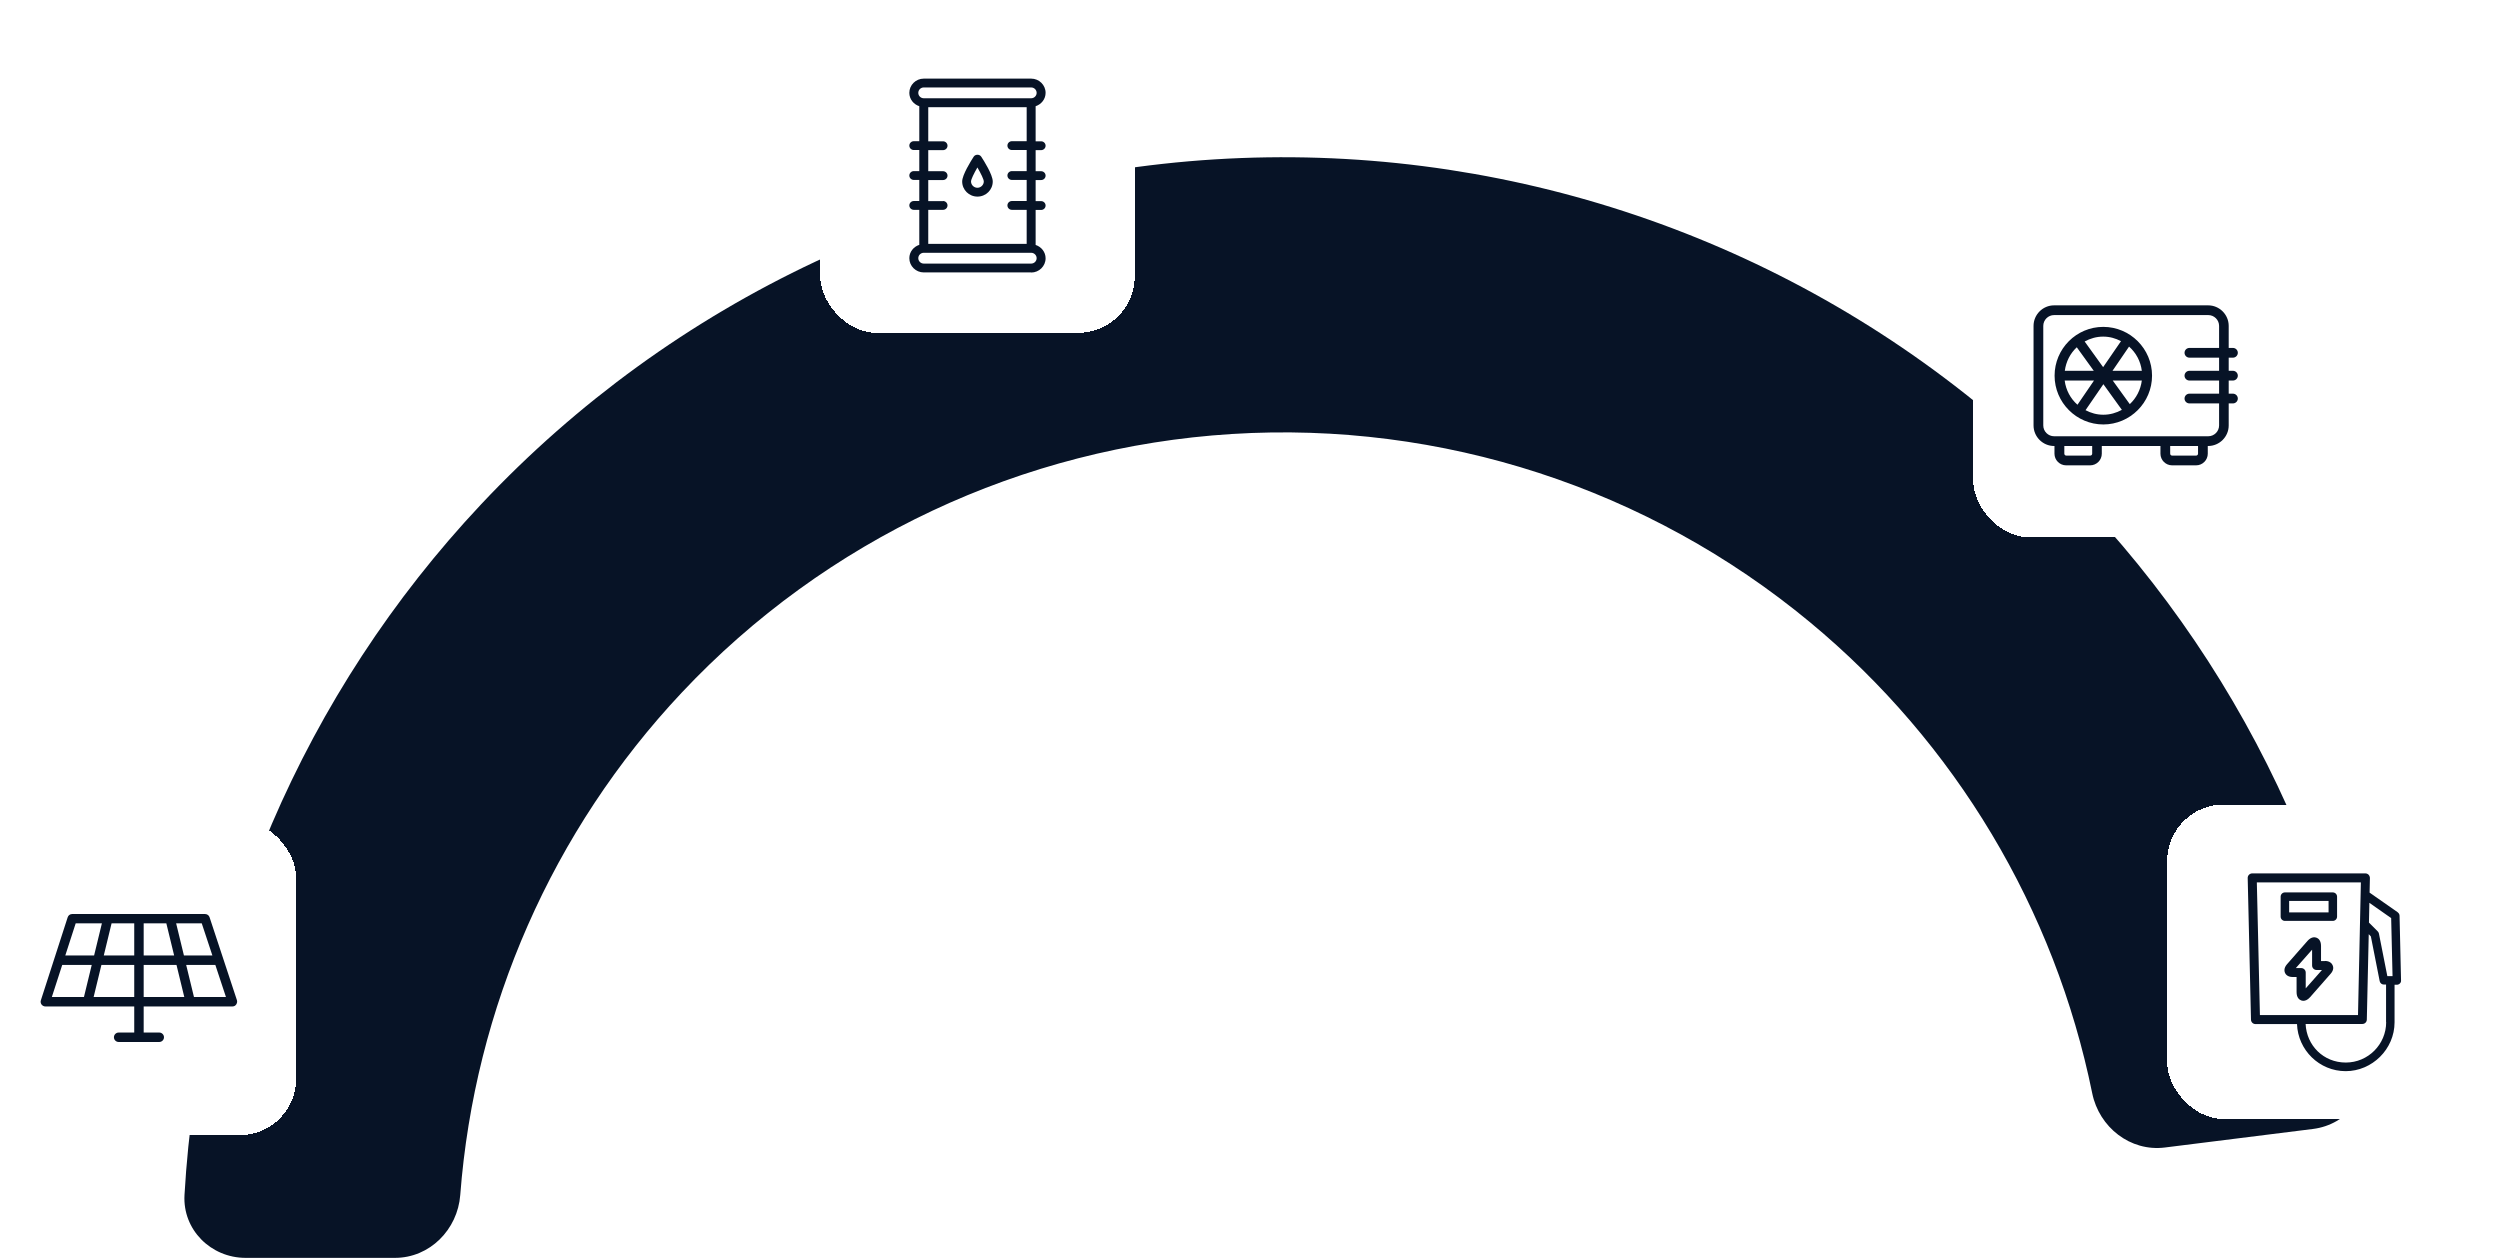 <svg width="477" height="240" viewBox="0 0 477 240" fill="none" xmlns="http://www.w3.org/2000/svg">
<path d="M442.859 240C449.487 240 454.895 234.622 454.517 228.005C451.583 176.683 429.898 128.054 393.352 91.508C353.969 52.125 300.555 30 244.859 30C189.164 30 135.75 52.125 96.367 91.508C59.821 128.054 38.136 176.683 35.202 228.005C34.824 234.622 40.232 240 46.859 240L75.359 240C81.987 240 87.312 234.619 87.816 228.011C90.669 190.625 106.792 155.329 133.49 128.631C163.027 99.094 203.088 82.5 244.859 82.5C286.631 82.5 326.692 99.094 356.229 128.631C382.927 155.329 399.05 190.625 401.903 228.011C402.407 234.619 407.732 240 414.359 240H442.859Z" fill="white"/>
<path d="M46.859 240C40.232 240 34.824 234.622 35.202 228.005C38.009 178.917 57.974 132.22 91.816 96.202C128.405 57.261 178.461 33.732 231.791 30.407C285.121 27.082 337.712 44.211 378.855 78.305C416.908 109.84 442.52 153.695 451.403 202.054C452.6 208.573 447.902 214.581 441.326 215.404L413.047 218.945C406.47 219.768 400.518 215.09 399.197 208.596C392.056 173.493 373.122 141.738 345.356 118.729C314.499 93.158 275.055 80.311 235.058 82.805C195.061 85.299 157.518 102.946 130.077 132.152C105.384 158.432 90.542 192.293 87.816 228.011C87.312 234.619 81.987 240 75.359 240L46.859 240Z" fill="#071326"/>
<g filter="url(#filter0_d_36_6421)">
<rect x="417" y="150" width="60" height="60" rx="10.77" fill="white" shape-rendering="crispEdges"/>
<g clip-path="url(#clip0_36_6421)">
<path d="M447.101 179.87H446.351V176.991C446.351 175.896 445.804 175.531 445.479 175.41C445.155 175.288 444.506 175.207 443.776 176.018L439.842 180.499C439.193 181.249 439.376 181.898 439.477 182.121C439.579 182.364 439.944 182.912 440.937 182.912H441.687V185.791C441.687 186.886 442.235 187.251 442.559 187.373C442.661 187.413 442.803 187.454 442.985 187.454C443.33 187.454 443.776 187.312 444.263 186.764L448.196 182.283C448.865 181.533 448.683 180.905 448.561 180.661C448.46 180.418 448.095 179.85 447.101 179.85V179.87ZM443.431 185.081V182.06C443.431 181.594 443.046 181.209 442.58 181.209H441.545L444.648 177.701V180.722C444.648 181.188 445.033 181.574 445.499 181.574H446.533L443.431 185.081Z" fill="#071326"/>
<path d="M448.602 166.772H439.458C439.011 166.772 438.646 167.137 438.646 167.584V171.396C438.646 171.842 439.011 172.207 439.458 172.207H448.602C449.048 172.207 449.413 171.842 449.413 171.396V167.584C449.413 167.137 449.048 166.772 448.602 166.772ZM447.791 170.584H440.269V168.395H447.791V170.584Z" fill="#071326"/>
<path d="M460.991 170.564L455.617 166.813L455.678 164.035C455.678 163.812 455.597 163.589 455.435 163.406C455.273 163.244 455.05 163.143 454.827 163.143H433.212C432.989 163.143 432.766 163.244 432.604 163.406C432.441 163.568 432.36 163.791 432.36 164.014L432.989 191.043C432.989 191.509 433.374 191.895 433.841 191.895H441.769C441.951 196.862 446.027 200.877 451.055 200.877C456.084 200.877 460.382 196.7 460.382 191.55V184.392H460.808C461.031 184.392 461.234 184.311 461.396 184.149C461.559 183.987 461.64 183.784 461.619 183.561L461.335 171.233C461.335 170.969 461.194 170.726 460.991 170.584V170.564ZM459.734 171.659L459.997 182.75H459.004L457.402 174.639C457.361 174.477 457.3 174.335 457.179 174.214L455.496 172.531L455.577 168.759L459.713 171.659H459.734ZM434.104 164.866H453.955L453.407 190.171H434.692L434.104 164.866ZM458.781 191.53C458.781 195.767 455.334 199.235 451.076 199.235C446.817 199.235 443.594 195.97 443.411 191.874H454.239C454.705 191.874 455.09 191.509 455.09 191.023L455.455 174.741L455.861 175.167L457.544 183.703C457.625 184.088 457.949 184.352 458.335 184.352H458.76V191.509L458.781 191.53Z" fill="#071326"/>
</g>
</g>
<path d="M214.438 197.144C213.617 193 211.06 190.928 206.766 190.928C203.444 190.928 200.961 192.216 199.318 194.792C197.676 197.331 196.873 201.531 196.91 207.392C197.769 205.451 199.188 203.939 201.166 202.856C203.182 201.736 205.422 201.176 207.886 201.176C211.732 201.176 214.793 202.371 217.07 204.76C219.385 207.149 220.542 210.453 220.542 214.672C220.542 217.211 220.038 219.488 219.03 221.504C218.06 223.52 216.566 225.125 214.55 226.32C212.572 227.515 210.164 228.112 207.326 228.112C203.481 228.112 200.476 227.253 198.31 225.536C196.145 223.819 194.633 221.448 193.774 218.424C192.916 215.4 192.486 211.667 192.486 207.224C192.486 193.523 197.265 186.672 206.822 186.672C210.481 186.672 213.356 187.661 215.446 189.64C217.537 191.619 218.769 194.12 219.142 197.144H214.438ZM206.822 205.488C205.217 205.488 203.705 205.824 202.286 206.496C200.868 207.131 199.71 208.12 198.814 209.464C197.956 210.771 197.526 212.376 197.526 214.28C197.526 217.117 198.348 219.432 199.99 221.224C201.633 222.979 203.985 223.856 207.046 223.856C209.66 223.856 211.732 223.053 213.262 221.448C214.83 219.805 215.614 217.603 215.614 214.84C215.614 211.928 214.868 209.651 213.374 208.008C211.881 206.328 209.697 205.488 206.822 205.488ZM227.417 207.336C227.417 200.915 228.463 195.912 230.553 192.328C232.644 188.707 236.303 186.896 241.529 186.896C246.719 186.896 250.359 188.707 252.449 192.328C254.54 195.912 255.585 200.915 255.585 207.336C255.585 213.869 254.54 218.947 252.449 222.568C250.359 226.189 246.719 228 241.529 228C236.303 228 232.644 226.189 230.553 222.568C228.463 218.947 227.417 213.869 227.417 207.336ZM250.545 207.336C250.545 204.088 250.321 201.344 249.873 199.104C249.463 196.827 248.585 194.997 247.241 193.616C245.935 192.235 244.031 191.544 241.529 191.544C238.991 191.544 237.049 192.235 235.705 193.616C234.399 194.997 233.521 196.827 233.073 199.104C232.663 201.344 232.457 204.088 232.457 207.336C232.457 210.696 232.663 213.515 233.073 215.792C233.521 218.069 234.399 219.899 235.705 221.28C237.049 222.661 238.991 223.352 241.529 223.352C244.031 223.352 245.935 222.661 247.241 221.28C248.585 219.899 249.463 218.069 249.873 215.792C250.321 213.515 250.545 210.696 250.545 207.336ZM261.461 196.64C261.461 194.101 262.227 192.085 263.757 190.592C265.288 189.061 267.248 188.296 269.637 188.296C272.027 188.296 273.987 189.061 275.517 190.592C277.048 192.085 277.813 194.101 277.813 196.64C277.813 199.216 277.048 201.269 275.517 202.8C273.987 204.293 272.027 205.04 269.637 205.04C267.248 205.04 265.288 204.293 263.757 202.8C262.227 201.269 261.461 199.216 261.461 196.64ZM294.165 188.912L271.485 228H266.445L289.125 188.912H294.165ZM269.637 191.432C268.368 191.432 267.36 191.88 266.613 192.776C265.904 193.635 265.549 194.923 265.549 196.64C265.549 198.357 265.904 199.664 266.613 200.56C267.36 201.456 268.368 201.904 269.637 201.904C270.907 201.904 271.915 201.456 272.661 200.56C273.408 199.627 273.781 198.32 273.781 196.64C273.781 194.923 273.408 193.635 272.661 192.776C271.915 191.88 270.907 191.432 269.637 191.432ZM282.909 220.272C282.909 217.696 283.675 215.661 285.205 214.168C286.736 212.637 288.696 211.872 291.085 211.872C293.475 211.872 295.416 212.637 296.909 214.168C298.44 215.661 299.205 217.696 299.205 220.272C299.205 222.811 298.44 224.845 296.909 226.376C295.416 227.907 293.475 228.672 291.085 228.672C288.696 228.672 286.736 227.925 285.205 226.432C283.675 224.901 282.909 222.848 282.909 220.272ZM291.029 215.064C289.76 215.064 288.752 215.512 288.005 216.408C287.259 217.267 286.885 218.555 286.885 220.272C286.885 221.952 287.259 223.24 288.005 224.136C288.752 224.995 289.76 225.424 291.029 225.424C292.299 225.424 293.307 224.995 294.053 224.136C294.8 223.24 295.173 221.952 295.173 220.272C295.173 218.555 294.8 217.267 294.053 216.408C293.307 215.512 292.299 215.064 291.029 215.064Z" fill="white"/>
<g filter="url(#filter1_d_36_6421)">
<rect y="153.104" width="60" height="60" rx="10.77" fill="white" shape-rendering="crispEdges"/>
<g clip-path="url(#clip1_36_6421)">
<path d="M48.707 187.338L43.482 171.505C43.369 171.144 43.009 170.896 42.626 170.896H17.265C16.883 170.896 16.522 171.144 16.41 171.527L11.297 187.36C11.207 187.631 11.252 187.924 11.432 188.171C11.612 188.396 11.883 188.532 12.153 188.532H29.112V193.509H26.139C25.644 193.509 25.238 193.915 25.238 194.41C25.238 194.905 25.644 195.311 26.139 195.311H33.887C34.383 195.311 34.788 194.905 34.788 194.41C34.788 193.915 34.383 193.509 33.887 193.509H30.914V188.532H47.851C48.144 188.532 48.414 188.396 48.572 188.149C48.729 187.901 48.797 187.608 48.707 187.338ZM44 178.802H38.594L37.108 172.676H41.995L44.022 178.802H44ZM29.112 172.676V178.802H23.302L24.788 172.676H29.112ZM30.914 172.676H35.238L36.725 178.802H30.914V172.676ZM17.941 172.676H22.941L21.455 178.802H15.959L17.941 172.676ZM15.374 180.604H21.004L19.518 186.73H13.392L15.374 180.604ZM21.365 186.73L22.851 180.604H29.112V186.73H21.365ZM30.914 180.604H37.175L38.662 186.73H30.914V180.604ZM40.509 186.73L39.022 180.604H44.585L46.612 186.73H40.509Z" fill="#071326"/>
</g>
</g>
<g filter="url(#filter2_d_36_6421)">
<rect x="380" y="39.023" width="60" height="60" rx="10.77" fill="white" shape-rendering="crispEdges"/>
<g clip-path="url(#clip2_36_6421)">
<path d="M402.295 85.287C403.525 85.287 404.523 84.288 404.523 83.058V81.596H415.713V83.058C415.713 84.288 416.711 85.287 417.941 85.287H422.514C423.745 85.287 424.743 84.288 424.743 83.058V81.596H424.813C426.971 81.596 428.736 79.831 428.736 77.672V73.471H429.548C430.059 73.471 430.477 73.053 430.477 72.542C430.477 72.031 430.059 71.613 429.548 71.613H428.736V69.106H429.548C430.059 69.106 430.477 68.688 430.477 68.178C430.477 67.667 430.059 67.249 429.548 67.249H428.736V64.742H429.548C430.059 64.742 430.477 64.324 430.477 63.813C430.477 63.303 430.059 62.885 429.548 62.885H428.736V58.683C428.736 56.524 426.971 54.76 424.813 54.76H395.423C393.264 54.76 391.5 56.524 391.5 58.683V77.672C391.5 79.831 393.264 81.596 395.423 81.596H395.493V83.058C395.493 84.288 396.491 85.287 397.721 85.287H402.295ZM422.886 83.058C422.886 83.267 422.723 83.429 422.514 83.429H417.941C417.732 83.429 417.57 83.267 417.57 83.058V81.596H422.886V83.058ZM393.357 77.672V58.683C393.357 57.545 394.286 56.617 395.423 56.617H424.836C425.973 56.617 426.902 57.545 426.902 58.683V62.885H421.238C420.727 62.885 420.309 63.303 420.309 63.813C420.309 64.324 420.727 64.742 421.238 64.742H426.902V67.249H421.238C420.727 67.249 420.309 67.667 420.309 68.178C420.309 68.688 420.727 69.106 421.238 69.106H426.902V71.613H421.238C420.727 71.613 420.309 72.031 420.309 72.542C420.309 73.053 420.727 73.471 421.238 73.471H426.902V77.672C426.902 78.81 425.973 79.738 424.836 79.738H395.423C394.286 79.738 393.357 78.81 393.357 77.672ZM397.373 83.058V81.596H402.689V83.058C402.689 83.267 402.527 83.429 402.318 83.429H397.745C397.536 83.429 397.373 83.267 397.373 83.058Z" fill="#071326"/>
<path d="M404.801 77.487C409.932 77.487 414.11 73.308 414.11 68.178C414.11 63.048 409.932 58.869 404.801 58.869C399.671 58.869 395.516 63.048 395.516 68.178C395.516 73.308 399.694 77.487 404.825 77.487H404.801ZM397.442 69.107H403.037L399.88 73.726C398.557 72.566 397.675 70.941 397.442 69.107ZM401.412 74.771L404.825 69.803L408.353 74.701C407.285 75.282 406.101 75.63 404.825 75.63C403.548 75.63 402.457 75.305 401.435 74.771H401.412ZM409.862 73.61L406.612 69.107H412.16C411.928 70.871 411.116 72.45 409.862 73.61ZM412.16 67.249H406.566L409.723 62.63C411.046 63.791 411.928 65.416 412.16 67.249ZM408.191 61.585L404.778 66.553L401.25 61.655C402.317 61.075 403.501 60.726 404.778 60.726C406.055 60.726 407.146 61.051 408.167 61.585H408.191ZM399.741 62.746L402.991 67.249H397.466C397.698 65.485 398.51 63.907 399.764 62.746H399.741Z" fill="#071326"/>
</g>
</g>
<g filter="url(#filter3_d_36_6421)">
<rect x="160" width="60" height="60" rx="10.77" fill="white" shape-rendering="crispEdges"/>
<g clip-path="url(#clip3_36_6421)">
<path d="M200.244 48.5C201.761 48.5 203 47.279 203 45.783C203 44.583 202.188 43.593 201.099 43.235V36.56H202.145C202.615 36.56 203 36.181 203 35.717C203 35.254 202.615 34.875 202.145 34.875H201.099V30.853H202.145C202.615 30.853 203 30.474 203 30.011C203 29.547 202.615 29.168 202.145 29.168H201.099V25.146H202.145C202.615 25.146 203 24.767 203 24.304C203 23.84 202.615 23.461 202.145 23.461H201.099V16.765C202.188 16.407 203 15.417 203 14.217C203 12.721 201.761 11.5 200.244 11.5H179.756C178.239 11.5 177 12.721 177 14.217C177 15.417 177.812 16.407 178.901 16.765V23.44H177.855C177.385 23.44 177 23.819 177 24.283C177 24.746 177.385 25.125 177.855 25.125H178.901V29.147H177.855C177.385 29.147 177 29.526 177 29.989C177 30.453 177.385 30.832 177.855 30.832H178.901V34.854H177.855C177.385 34.854 177 35.233 177 35.696C177 36.16 177.385 36.539 177.855 36.539H178.901V43.214C177.812 43.572 177 44.562 177 45.762C177 47.258 178.239 48.479 179.756 48.479H200.244V48.5ZM179.756 13.185H200.244C200.821 13.185 201.291 13.648 201.291 14.217C201.291 14.785 200.821 15.248 200.244 15.248H179.756C179.179 15.248 178.709 14.785 178.709 14.217C178.709 13.648 179.179 13.185 179.756 13.185ZM183.431 34.875H180.611V30.853H183.431C183.901 30.853 184.285 30.474 184.285 30.011C184.285 29.547 183.901 29.168 183.431 29.168H180.611V25.146H183.431C183.901 25.146 184.285 24.767 184.285 24.304C184.285 23.84 183.901 23.461 183.431 23.461H180.611V16.954H199.389V23.44H196.569C196.099 23.44 195.715 23.819 195.715 24.283C195.715 24.746 196.099 25.125 196.569 25.125H199.389V29.147H196.569C196.099 29.147 195.715 29.526 195.715 29.989C195.715 30.453 196.099 30.832 196.569 30.832H199.389V34.854H196.569C196.099 34.854 195.715 35.233 195.715 35.696C195.715 36.16 196.099 36.539 196.569 36.539H199.389V43.025H180.611V36.539H183.431C183.901 36.539 184.285 36.16 184.285 35.696C184.285 35.233 183.901 34.854 183.431 34.854V34.875ZM178.709 45.762C178.709 45.194 179.179 44.73 179.756 44.73H200.244C200.821 44.73 201.291 45.194 201.291 45.762C201.291 46.331 200.821 46.794 200.244 46.794H179.756C179.179 46.794 178.709 46.331 178.709 45.762Z" fill="#071326"/>
<path d="M189.989 34.012C191.613 34.012 192.916 32.727 192.916 31.127C192.916 29.842 191.229 27.168 190.716 26.389C190.395 25.904 189.605 25.904 189.284 26.389C188.772 27.189 187.084 29.863 187.084 31.127C187.084 32.727 188.387 34.012 190.011 34.012H189.989ZM189.989 28.452C190.652 29.59 191.207 30.727 191.207 31.127C191.207 31.78 190.652 32.327 189.989 32.327C189.327 32.327 188.772 31.78 188.772 31.127C188.772 30.727 189.327 29.59 189.989 28.452Z" fill="#071326"/>
</g>
</g>
<defs>
<filter id="filter0_d_36_6421" x="385.5" y="125.5" width="116" height="116" filterUnits="userSpaceOnUse" color-interpolation-filters="sRGB">
<feFlood flood-opacity="0" result="BackgroundImageFix"/>
<feColorMatrix in="SourceAlpha" type="matrix" values="0 0 0 0 0 0 0 0 0 0 0 0 0 0 0 0 0 0 127 0" result="hardAlpha"/>
<feOffset dx="-3.5" dy="3.5"/>
<feGaussianBlur stdDeviation="14"/>
<feComposite in2="hardAlpha" operator="out"/>
<feColorMatrix type="matrix" values="0 0 0 0 0.192 0 0 0 0 0.157 0 0 0 0 0.329 0 0 0 0.1 0"/>
<feBlend mode="normal" in2="BackgroundImageFix" result="effect1_dropShadow_36_6421"/>
<feBlend mode="normal" in="SourceGraphic" in2="effect1_dropShadow_36_6421" result="shape"/>
</filter>
<filter id="filter1_d_36_6421" x="-31.5" y="128.604" width="116" height="116" filterUnits="userSpaceOnUse" color-interpolation-filters="sRGB">
<feFlood flood-opacity="0" result="BackgroundImageFix"/>
<feColorMatrix in="SourceAlpha" type="matrix" values="0 0 0 0 0 0 0 0 0 0 0 0 0 0 0 0 0 0 127 0" result="hardAlpha"/>
<feOffset dx="-3.5" dy="3.5"/>
<feGaussianBlur stdDeviation="14"/>
<feComposite in2="hardAlpha" operator="out"/>
<feColorMatrix type="matrix" values="0 0 0 0 0.192 0 0 0 0 0.157 0 0 0 0 0.329 0 0 0 0.1 0"/>
<feBlend mode="normal" in2="BackgroundImageFix" result="effect1_dropShadow_36_6421"/>
<feBlend mode="normal" in="SourceGraphic" in2="effect1_dropShadow_36_6421" result="shape"/>
</filter>
<filter id="filter2_d_36_6421" x="348.5" y="14.523" width="116" height="116" filterUnits="userSpaceOnUse" color-interpolation-filters="sRGB">
<feFlood flood-opacity="0" result="BackgroundImageFix"/>
<feColorMatrix in="SourceAlpha" type="matrix" values="0 0 0 0 0 0 0 0 0 0 0 0 0 0 0 0 0 0 127 0" result="hardAlpha"/>
<feOffset dx="-3.5" dy="3.5"/>
<feGaussianBlur stdDeviation="14"/>
<feComposite in2="hardAlpha" operator="out"/>
<feColorMatrix type="matrix" values="0 0 0 0 0.192 0 0 0 0 0.157 0 0 0 0 0.329 0 0 0 0.1 0"/>
<feBlend mode="normal" in2="BackgroundImageFix" result="effect1_dropShadow_36_6421"/>
<feBlend mode="normal" in="SourceGraphic" in2="effect1_dropShadow_36_6421" result="shape"/>
</filter>
<filter id="filter3_d_36_6421" x="128.5" y="-24.5" width="116" height="116" filterUnits="userSpaceOnUse" color-interpolation-filters="sRGB">
<feFlood flood-opacity="0" result="BackgroundImageFix"/>
<feColorMatrix in="SourceAlpha" type="matrix" values="0 0 0 0 0 0 0 0 0 0 0 0 0 0 0 0 0 0 127 0" result="hardAlpha"/>
<feOffset dx="-3.5" dy="3.5"/>
<feGaussianBlur stdDeviation="14"/>
<feComposite in2="hardAlpha" operator="out"/>
<feColorMatrix type="matrix" values="0 0 0 0 0.192 0 0 0 0 0.157 0 0 0 0 0.329 0 0 0 0.1 0"/>
<feBlend mode="normal" in2="BackgroundImageFix" result="effect1_dropShadow_36_6421"/>
<feBlend mode="normal" in="SourceGraphic" in2="effect1_dropShadow_36_6421" result="shape"/>
</filter>
<clipPath id="clip0_36_6421">
<rect width="29.279" height="37.714" fill="white" transform="translate(432.36 163.143)"/>
</clipPath>
<clipPath id="clip1_36_6421">
<rect width="37.5" height="37.5" fill="white" transform="translate(11.25 164.354)"/>
</clipPath>
<clipPath id="clip2_36_6421">
<rect width="39" height="30.527" fill="white" transform="translate(391.5 54.76)"/>
</clipPath>
<clipPath id="clip3_36_6421">
<rect width="26" height="37" fill="white" transform="translate(177 11.5)"/>
</clipPath>
</defs>
</svg>
